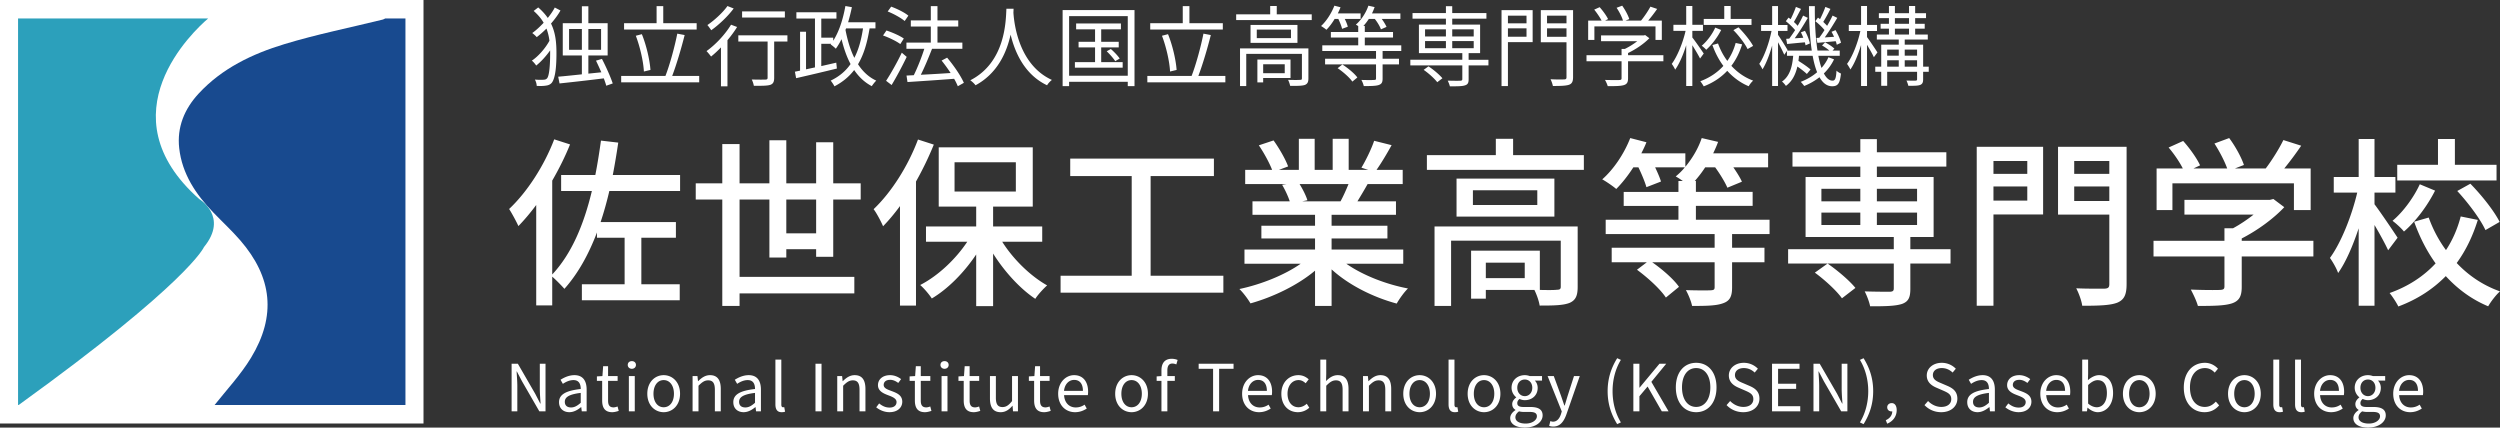 <svg xmlns="http://www.w3.org/2000/svg" id="a" viewBox="0 0 769.73 131.652"><rect x="0" y="0" width="769.73" height="131.652" fill="#333333" stroke="none"/><defs><style>.b{fill:#fff}</style></defs><path d="M0 0h130.394v130.394H0z" class="b"/><path d="M5.559 5.669h119.055v119.055H5.559z" class="b"/><path d="M64.076 5.691H5.559v119.012h.168c52.513-37.877 57.07-48.627 57.07-48.627 7.669-9.403-1.46-14.79-1.46-14.79C31.852 35.183 59.75 9.393 64.076 5.692Z" style="fill:#2ca0bb"/><path d="M117.832 6.032c-10.095 2.489-20.323 4.532-30.256 7.552-9.874 3.001-19.202 7.425-26.42 15.235-4.377 4.736-6.706 10.34-5.98 16.811.886 7.89 5.093 14.17 10.464 19.754 2.765 2.875 5.71 5.589 8.318 8.598 9.88 11.4 11.169 23.255 3.328 36.175-3.157 5.203-7.398 9.747-11.222 14.546h58.771V5.69h-6.25c-.244.14-.49.276-.753.341Z" style="fill:#184a8f"/><path d="M187.61 58.803c-.784 3.36-1.68 6.552-2.688 9.576h23.184v4.816h-10.64v14.336h11.816v4.928h-30.128v-4.928h13.16V73.195h-8.512v-1.624c-2.576 6.776-5.824 12.656-10.024 17.36-.728-.84-2.52-2.688-3.752-3.752v8.848h-4.928V63.115c-1.792 2.408-3.64 4.592-5.488 6.496-.504-1.176-2.016-3.976-2.856-5.264 5.488-5.152 10.752-13.216 13.888-21.447l4.872 1.567c-1.512 3.752-3.416 7.56-5.488 11.144v28.896c5.88-6.272 9.688-15.176 12.208-25.704h-9.464v-4.928h10.528c.672-3.416 1.232-6.944 1.736-10.584l5.32.616a230.973 230.973 0 0 1-1.68 9.968h20.72v4.928H187.61ZM251.282 79.075v-2.352h-9.184v2.576h-5.208V61.435h-9.184v23.8h35.335v5.096h-35.335v3.863h-5.32v-32.76h-8.176v-4.983h8.176V44.355h5.32V56.45h9.184V43.18h5.208V56.45h9.184V43.795h5.264v12.656h8.456v4.984h-8.456v17.64h-5.264Zm0-7.224V61.435h-9.184V71.85h9.184ZM287.514 44.524a100.826 100.826 0 0 1-5.488 11.367v38.192h-4.928V63.451c-1.68 2.296-3.472 4.424-5.208 6.216-.504-1.232-1.96-4.032-2.912-5.264 5.432-5.152 10.584-13.216 13.664-21.448l4.872 1.569Zm21.056 29.903c3.416 5.432 8.736 10.584 13.832 13.44-1.12 1.008-2.856 2.856-3.64 4.144-4.704-3.136-9.464-8.344-12.992-13.944V94.25h-5.208V78.347c-3.752 5.6-8.68 10.584-13.664 13.552-.84-1.289-2.408-3.136-3.584-4.144 5.376-2.744 10.864-7.84 14.504-13.328h-12.712v-4.704h15.456v-6.104h-11.536V45.363h28.951V63.62H305.77v6.104h15.12v4.704h-12.32ZM293.898 58.97h18.872v-9.016h-18.872v9.016ZM376.665 84.899v5.208h-50.12v-5.208h21.897V54.21h-18.928v-5.376h44.24v5.376h-19.488V84.9h22.4ZM414.522 81.203c4.928 3.472 12.151 6.328 18.983 7.615-1.175 1.12-2.687 3.249-3.471 4.649-7.28-1.96-14.785-5.712-20.048-10.528v11.255h-5.096V83.331c-5.32 4.48-12.88 8.12-19.88 10.08-.784-1.344-2.24-3.304-3.416-4.425 6.664-1.399 13.944-4.311 18.872-7.783h-17.303v-4.368h21.727V73.42h-16.52V69.5h16.52v-3.36h-19.264v-4.144h11.48c-.504-1.568-1.456-3.584-2.352-5.096l1.344-.224h-12.712v-4.368h8.288c-.84-2.184-2.52-5.264-4.088-7.56l4.536-1.511c1.736 2.407 3.696 5.823 4.48 8.007l-2.855 1.064h6.159v-9.575h4.872v9.575h5.544v-9.575h4.927v9.575h6.048l-2.128-.672c1.345-2.24 3.08-5.768 3.92-8.288l5.376 1.345c-1.511 2.743-3.191 5.544-4.647 7.615h8.063v4.368h-10.807c-1.064 1.904-2.184 3.752-3.136 5.32h11.872v4.144h-19.824v3.36h17.192v3.92h-17.192v3.416h22.063v4.368h-17.527ZM400.13 56.675c1.008 1.624 2.016 3.64 2.408 4.984l-1.624.336h11.816c.84-1.512 1.736-3.528 2.464-5.32H400.13ZM487.658 47.77v4.537H439.33V47.77h21.224v-5.04h5.32v5.04h21.784Zm-1.905 40.545c0 2.631-.56 4.087-2.464 4.928-1.96.784-4.872.84-9.239.84-.224-1.456-.952-3.473-1.624-4.816h-14.952v2.688h-4.536V77.171h21.168v12.096c2.464.056 4.592.056 5.264-.056.896 0 1.175-.225 1.175-.952V74.09h-33.767v20.103h-5.096V69.723h44.071v18.592Zm-7.168-33.32V66.7h-30.128V54.995h30.128Zm-5.263 3.584h-19.825v4.536h19.825V58.58Zm-3.865 22.288h-11.983v4.76h11.983v-4.76ZM533.297 72.075v4.2h9.969v4.48h-9.969v7.728c0 2.744-.672 4.144-2.743 4.872-2.072.784-5.152.84-9.576.84-.28-1.457-1.176-3.585-1.904-4.872 3.36.112 6.664.112 7.616.056 1.008-.056 1.231-.225 1.231-1.008v-7.616h-19.207c3.136 2.184 6.608 5.208 8.232 7.56l-4.033 3.304c-1.68-2.576-5.543-6.104-8.903-8.568l3.024-2.296h-10.808v-4.48h31.695v-4.2h-33.543v-4.424h22.4v-4.256h-16.856v-4.312h16.856v-3.36h1.343c-.784-.56-1.567-1.064-2.183-1.4 1.008-.84 1.96-1.736 2.8-2.8h-9.128c.727 1.568 1.456 3.192 1.792 4.368l-4.48 1.736c-.448-1.568-1.456-4.032-2.465-6.104h-1.567c-1.624 2.52-3.473 4.872-5.265 6.664-.95-.84-3.079-2.296-4.311-2.968 3.528-3.08 6.776-7.952 8.624-12.712l4.984 1.288c-.448 1.176-1.009 2.296-1.568 3.416h13.552v4.144c2.128-2.576 3.976-5.656 5.04-8.848l5.04 1.176c-.448 1.232-.952 2.352-1.512 3.528h16.912v4.312H533.69c1.063 1.568 2.072 3.136 2.632 4.424l-4.48 1.848c-.673-1.624-2.24-4.2-3.753-6.272h-3.079c-1.009 1.568-2.072 2.912-3.192 4.2h.336v3.36h17.471v4.312h-17.471v4.256h22.68v4.424h-11.537ZM600.554 81.147h-12.376v7.784c0 2.632-.56 3.92-2.576 4.648-2.072.672-5.208.728-9.8.728-.28-1.4-1.009-3.304-1.68-4.592 3.36.112 6.832.112 7.784.112.896-.056 1.175-.28 1.175-1.064v-7.616h-32.535v-4.424h32.535V72.97h-27.159V54.49h16.856V51.3H551.89v-4.424h20.888v-4.032h5.095v4.032h21.393V51.3h-21.393v3.192h17.473v18.48h-7.168v3.752h12.376v4.424Zm-33.432 10.696c-1.625-2.296-5.264-5.656-8.344-7.896l3.92-2.8c3.08 2.128 6.776 5.264 8.568 7.504l-4.144 3.192Zm-6.329-29.848h11.985v-3.864h-11.985v3.864Zm0 7.28h11.985v-3.808h-11.985v3.808Zm17.08-11.144v3.864h12.376v-3.864h-12.376Zm12.376 7.336h-12.376v3.808h12.376v-3.808ZM629.058 66.027H613.77V94.14h-5.152V45.195h20.44v20.832ZM613.77 49.563v3.976h10.416v-3.976H613.77Zm10.416 12.208v-4.368H613.77v4.368h10.416Zm30.576 25.704c0 3.248-.728 4.816-2.856 5.712-2.184.84-5.6.952-10.808.952-.168-1.456-1.064-3.92-1.849-5.376 3.697.168 7.617.112 8.737.112 1.12-.057 1.456-.392 1.456-1.4V66.083H633.65V45.195h21.112v42.28Zm-16.128-37.912v3.976h10.808v-3.976h-10.808Zm10.808 12.32v-4.48h-10.808v4.48h10.808ZM712.274 78.963h-22.065v9.352c0 2.856-.727 4.312-3.023 5.096-2.296.728-5.6.783-10.472.783-.392-1.456-1.4-3.584-2.184-5.04 3.92.17 7.84.17 8.96.113 1.12-.056 1.4-.28 1.4-1.12v-9.184h-21.84v-4.816h21.84v-3.864h2.632c2.183-1.176 4.424-2.688 6.328-4.2h-21.28v-4.536h26.263l1.12-.28 3.36 2.52c-3.36 3.584-8.287 7.168-13.104 9.632v.728h22.065v4.816Zm-43.4-14.28H664V51.86h8.065c-1.008-2.017-2.744-4.537-4.368-6.44l4.48-2.017c2.016 2.24 4.256 5.376 5.208 7.504l-2.016.953h10.36c-.784-2.24-2.408-5.32-3.92-7.673l4.536-1.68c1.903 2.52 3.808 6.048 4.536 8.288l-2.744 1.065h9.464c1.96-2.577 4.144-6.105 5.432-8.737l5.488 1.737a99.36 99.36 0 0 1-5.208 7h8.12v12.823h-5.152V56.45h-37.409v8.232ZM735.29 77.059c-.84-1.848-2.576-5.04-4.2-7.784v24.864h-4.872V70.283c-1.792 5.432-3.976 10.472-6.328 13.776-.504-1.456-1.68-3.472-2.52-4.648 3.416-4.648 6.72-12.936 8.4-20.104h-7.224V54.49h7.672V42.787h4.872v11.704h6.44v4.816h-6.44v3.584c1.568 2.016 6.104 8.736 7.112 10.304l-2.913 3.864Zm27.608-9.352c-1.512 4.872-3.64 9.352-6.496 13.272 3.64 3.864 8.12 6.888 13.328 8.736-1.176 1.008-2.857 3.192-3.64 4.592-5.096-2.128-9.408-5.32-13.049-9.296-3.863 3.92-8.624 7.112-14.615 9.351-.56-1.175-1.848-3.135-2.688-4.143 5.88-2.072 10.584-5.264 14.168-9.128-2.744-3.808-4.928-8.12-6.608-12.824l4.48-1.288c1.288 3.584 3.08 7 5.32 10.024 2.071-3.136 3.584-6.664 4.536-10.36l5.264 1.064Zm-13.16-9.016c-2.352 4.648-5.88 9.408-9.576 12.6-.785-1.008-2.464-2.52-3.528-3.304 3.36-2.8 6.608-7.335 8.4-11.256l4.704 1.96Zm18.927-3.136H738.09v-4.816h12.544v-7.952h5.207v7.952h12.824v4.816Zm-8.063 1.008c3.472 3.528 7.336 8.4 9.016 11.76l-4.369 2.52c-1.511-3.304-5.263-8.344-8.68-12.04l4.033-2.24ZM157.522 111.987h1.92l5.342 9.243 1.56 3.02h.1c-.1-1.48-.24-3.12-.24-4.64v-7.623h1.76v14.664h-1.9l-5.34-9.262-1.581-3.02h-.08c.08 1.48.22 3.04.22 4.58v7.702h-1.76v-14.664ZM172.122 123.83c0-2.36 2.06-3.54 6.682-4.06 0-1.4-.46-2.742-2.241-2.742-1.26 0-2.4.58-3.26 1.16l-.721-1.26c1-.64 2.541-1.42 4.281-1.42 2.64 0 3.76 1.781 3.76 4.46v6.683h-1.5l-.16-1.3h-.06c-1.04.86-2.26 1.56-3.6 1.56-1.82 0-3.181-1.12-3.181-3.08Zm6.682.18v-3.04c-3.662.44-4.902 1.34-4.902 2.74 0 1.24.84 1.74 1.92 1.74 1.061 0 1.921-.5 2.982-1.44ZM185.402 123.29v-6.021h-1.62v-1.38l1.7-.1.22-3.04h1.52v3.04h2.941v1.48h-2.94v6.061c0 1.34.42 2.1 1.68 2.1.38 0 .88-.14 1.24-.28l.36 1.36c-.62.201-1.34.401-2 .401-2.321 0-3.1-1.44-3.1-3.62ZM193.282 112.367c0-.74.54-1.18 1.26-1.18s1.26.44 1.26 1.18c0 .681-.54 1.181-1.26 1.181s-1.26-.5-1.26-1.18Zm.34 3.421h1.82v10.863h-1.82v-10.863ZM199.301 121.23c0-3.621 2.381-5.722 5.042-5.722 2.66 0 5.04 2.1 5.04 5.722 0 3.6-2.38 5.681-5.04 5.681s-5.042-2.08-5.042-5.681Zm8.202 0c0-2.501-1.28-4.202-3.16-4.202-1.881 0-3.141 1.7-3.141 4.202s1.26 4.16 3.14 4.16c1.881 0 3.161-1.66 3.161-4.16ZM213.242 115.788h1.5l.16 1.56h.06c1.04-1.02 2.16-1.84 3.641-1.84 2.28 0 3.32 1.48 3.32 4.262v6.88h-1.82v-6.641c0-2.04-.62-2.9-2.06-2.9-1.12 0-1.88.56-2.981 1.66v7.882h-1.82v-10.863ZM225.781 123.83c0-2.36 2.06-3.54 6.682-4.06 0-1.4-.46-2.742-2.24-2.742-1.261 0-2.401.58-3.262 1.16l-.72-1.26c1-.64 2.541-1.42 4.281-1.42 2.641 0 3.761 1.781 3.761 4.46v6.683h-1.5l-.16-1.3h-.06c-1.04.86-2.26 1.56-3.601 1.56-1.82 0-3.18-1.12-3.18-3.08Zm6.682.18v-3.04c-3.661.44-4.902 1.34-4.902 2.74 0 1.24.84 1.74 1.92 1.74 1.061 0 1.921-.5 2.982-1.44ZM238.741 124.49v-13.762h1.82v13.882c0 .56.24.78.52.78.1 0 .18 0 .38-.04l.26 1.401c-.26.1-.58.16-1.06.16-1.36 0-1.92-.88-1.92-2.42ZM251.081 111.987h1.86v14.664h-1.86v-14.664ZM257.78 115.788h1.501l.16 1.56h.06c1.04-1.02 2.16-1.84 3.641-1.84 2.28 0 3.32 1.48 3.32 4.262v6.88h-1.82v-6.641c0-2.04-.62-2.9-2.06-2.9-1.12 0-1.88.56-2.981 1.66v7.882h-1.82v-10.863ZM269.78 125.41l.901-1.2c.94.76 1.92 1.28 3.22 1.28 1.44 0 2.14-.76 2.14-1.7 0-1.1-1.28-1.6-2.48-2.06-1.52-.56-3.24-1.3-3.24-3.141 0-1.72 1.38-3.081 3.74-3.081 1.34 0 2.521.56 3.381 1.22l-.88 1.181c-.76-.56-1.52-.96-2.5-.96-1.36 0-1.981.72-1.981 1.56 0 1.04 1.18 1.42 2.4 1.88 1.58.6 3.322 1.241 3.322 3.302 0 1.76-1.4 3.22-3.961 3.22-1.54 0-3.021-.64-4.061-1.5ZM281.681 123.29v-6.021h-1.62v-1.38l1.7-.1.22-3.04h1.52v3.04h2.94v1.48h-2.94v6.061c0 1.34.42 2.1 1.68 2.1.38 0 .88-.14 1.24-.28l.361 1.36c-.62.201-1.34.401-2 .401-2.321 0-3.1-1.44-3.1-3.62ZM289.56 112.367c0-.74.54-1.18 1.26-1.18s1.261.44 1.261 1.18c0 .681-.54 1.181-1.26 1.181s-1.26-.5-1.26-1.18Zm.34 3.421h1.82v10.863h-1.82v-10.863ZM296.72 123.29v-6.021h-1.62v-1.38l1.7-.1.22-3.04h1.52v3.04h2.941v1.48h-2.94v6.061c0 1.34.42 2.1 1.68 2.1.38 0 .88-.14 1.24-.28l.36 1.36c-.62.201-1.34.401-2 .401-2.32 0-3.1-1.44-3.1-3.62ZM304.8 122.67v-6.882h1.821v6.662c0 2.02.6 2.88 2.04 2.88 1.12 0 1.9-.54 2.941-1.84v-7.702h1.82v10.863h-1.52l-.14-1.7h-.06c-1.02 1.18-2.1 1.96-3.601 1.96-2.28 0-3.3-1.48-3.3-4.24ZM318.4 123.29v-6.021h-1.62v-1.38l1.7-.1.22-3.04h1.521v3.04h2.94v1.48h-2.94v6.061c0 1.34.42 2.1 1.68 2.1.38 0 .88-.14 1.24-.28l.36 1.36c-.62.201-1.34.401-2 .401-2.32 0-3.1-1.44-3.1-3.62ZM325.8 121.23c0-3.52 2.38-5.722 4.901-5.722 2.76 0 4.32 2 4.32 5.102 0 .4-.04.78-.08 1.04h-7.32c.12 2.32 1.54 3.8 3.6 3.8 1.06 0 1.92-.32 2.72-.86l.661 1.2c-.96.62-2.12 1.121-3.601 1.121-2.88 0-5.201-2.1-5.201-5.681Zm7.622-.88c0-2.201-1-3.381-2.7-3.381-1.541 0-2.902 1.24-3.121 3.38h5.82ZM343.36 121.23c0-3.621 2.38-5.722 5.041-5.722 2.66 0 5.041 2.1 5.041 5.722 0 3.6-2.38 5.681-5.04 5.681-2.661 0-5.042-2.08-5.042-5.681Zm8.202 0c0-2.501-1.28-4.202-3.16-4.202-1.882 0-3.142 1.7-3.142 4.202s1.26 4.16 3.141 4.16c1.88 0 3.16-1.66 3.16-4.16ZM362.18 112.208c-.4-.18-.84-.28-1.22-.28-1.04 0-1.54.74-1.54 2.14v1.72h2.3v1.48h-2.3v9.383h-1.82v-9.382h-1.48v-1.38l1.48-.1v-1.741c0-2.2 1-3.581 3.16-3.581.66 0 1.301.14 1.821.36l-.4 1.381ZM373.5 113.548h-4.44v-1.56H379.8v1.56h-4.44v13.103h-1.86v-13.103ZM382.439 121.23c0-3.52 2.38-5.722 4.901-5.722 2.761 0 4.322 2 4.322 5.102 0 .4-.04.78-.08 1.04h-7.322c.12 2.32 1.54 3.8 3.6 3.8 1.06 0 1.92-.32 2.721-.86l.66 1.2c-.96.62-2.12 1.121-3.6 1.121-2.88 0-5.202-2.1-5.202-5.681Zm7.622-.88c0-2.201-1-3.381-2.7-3.381-1.541 0-2.902 1.24-3.121 3.38h5.821ZM394.519 121.23c0-3.621 2.46-5.722 5.241-5.722 1.42 0 2.4.6 3.18 1.28l-.94 1.22c-.64-.58-1.3-.98-2.18-.98-1.96 0-3.4 1.7-3.4 4.202s1.36 4.16 3.36 4.16c1 0 1.88-.46 2.56-1.08l.78 1.22a5.18 5.18 0 0 1-3.5 1.381c-2.88 0-5.101-2.08-5.101-5.681ZM406.519 110.728h1.82v4.36l-.06 2.241c1-1 2.12-1.821 3.6-1.821 2.282 0 3.322 1.48 3.322 4.262v6.88h-1.82v-6.641c0-2.04-.62-2.9-2.061-2.9-1.12 0-1.881.56-2.98 1.66v7.882h-1.821v-15.923ZM419.659 115.788h1.5l.16 1.56h.06c1.04-1.02 2.16-1.84 3.64-1.84 2.281 0 3.321 1.48 3.321 4.262v6.88h-1.82v-6.641c0-2.04-.62-2.9-2.06-2.9-1.12 0-1.881.56-2.981 1.66v7.882h-1.82v-10.863ZM432.058 121.23c0-3.621 2.38-5.722 5.041-5.722 2.66 0 5.041 2.1 5.041 5.722 0 3.6-2.38 5.681-5.041 5.681-2.661 0-5.041-2.08-5.041-5.681Zm8.201 0c0-2.501-1.28-4.202-3.16-4.202-1.88 0-3.14 1.7-3.14 4.202s1.26 4.16 3.14 4.16c1.88 0 3.16-1.66 3.16-4.16ZM445.998 124.49v-13.762h1.82v13.882c0 .56.24.78.52.78.1 0 .181 0 .38-.04l.26 1.401c-.26.1-.58.16-1.06.16-1.36 0-1.92-.88-1.92-2.42ZM451.878 121.23c0-3.621 2.38-5.722 5.041-5.722 2.66 0 5.041 2.1 5.041 5.722 0 3.6-2.38 5.681-5.04 5.681-2.662 0-5.042-2.08-5.042-5.681Zm8.202 0c0-2.501-1.28-4.202-3.16-4.202-1.882 0-3.141 1.7-3.141 4.202s1.26 4.16 3.14 4.16c1.88 0 3.16-1.66 3.16-4.16ZM464.977 128.732c0-.921.6-1.801 1.62-2.461v-.08c-.58-.34-1-.92-1-1.78 0-.901.66-1.62 1.22-2.021v-.08c-.72-.58-1.42-1.62-1.42-2.921 0-2.38 1.88-3.881 4.08-3.881.602 0 1.142.14 1.521.28h3.782v1.4h-2.221c.52.5.88 1.301.88 2.24 0 2.322-1.76 3.782-3.961 3.782-.54 0-1.14-.14-1.62-.38-.4.34-.7.7-.7 1.3 0 .7.44 1.18 1.9 1.18h2.12c2.52 0 3.781.8 3.781 2.58 0 2.021-2.12 3.761-5.481 3.761-2.66 0-4.501-1.04-4.501-2.92Zm8.222-.561c0-1-.78-1.34-2.22-1.34h-1.88c-.401 0-.92-.06-1.401-.18-.78.56-1.12 1.2-1.12 1.84 0 1.16 1.18 1.92 3.16 1.92 2.08 0 3.46-1.1 3.46-2.24Zm-1.42-8.782c0-1.58-1.02-2.54-2.301-2.54s-2.32.94-2.32 2.54c0 1.58 1.06 2.58 2.32 2.58 1.24 0 2.3-1 2.3-2.58ZM476.977 131.111l.36-1.46c.22.08.54.18.82.18 1.24 0 2.02-1 2.46-2.34l.24-.82-4.36-10.883h1.9l2.22 6.042c.32.94.7 2.06 1.04 3.04h.101c.3-.98.62-2.08.92-3.04l1.94-6.042h1.78l-4.1 11.763c-.76 2.14-1.88 3.781-4.04 3.781-.521 0-.941-.08-1.281-.22ZM494.978 120.43c0-3.921 1.1-7.162 2.94-10.143l1.14.52c-1.74 2.861-2.56 6.221-2.56 9.623 0 3.4.82 6.781 2.56 9.622l-1.14.54c-1.84-3.001-2.94-6.222-2.94-10.162ZM502.897 111.987h1.86v7.362h.06l6.122-7.362h2.08l-4.58 5.581 5.3 9.083h-2.08l-4.38-7.642-2.522 3v4.642h-1.86v-14.664ZM515.977 119.27c0-4.701 2.581-7.563 6.262-7.563s6.26 2.862 6.26 7.563c0 4.7-2.58 7.641-6.26 7.641s-6.262-2.941-6.262-7.641Zm10.622 0c0-3.682-1.74-5.942-4.36-5.942-2.64 0-4.362 2.26-4.362 5.942 0 3.66 1.721 6.02 4.362 6.02 2.62 0 4.36-2.36 4.36-6.02ZM531.597 124.73l1.1-1.26c1.06 1.1 2.54 1.82 4.061 1.82 1.92 0 3.08-.96 3.08-2.4 0-1.5-1.06-1.98-2.44-2.6l-2.12-.92c-1.36-.58-2.98-1.62-2.98-3.761 0-2.261 1.96-3.902 4.62-3.902 1.74 0 3.28.74 4.32 1.82l-.98 1.181c-.9-.84-1.98-1.38-3.34-1.38-1.66 0-2.74.84-2.74 2.16 0 1.42 1.28 1.96 2.42 2.44l2.1.901c1.7.74 3.021 1.74 3.021 3.921 0 2.32-1.92 4.161-4.981 4.161-2.08 0-3.86-.84-5.14-2.18ZM545.596 111.987h8.462v1.561h-6.602v4.6h5.562v1.582h-5.562v5.34h6.823v1.58h-8.683v-14.663ZM558.356 111.987h1.92l5.342 9.243 1.56 3.02h.1c-.1-1.48-.24-3.12-.24-4.64v-7.623h1.76v14.664h-1.9l-5.34-9.262-1.581-3.02h-.08c.08 1.48.22 3.04.22 4.58v7.702h-1.761v-14.664ZM572.657 130.052c1.72-2.84 2.56-6.222 2.56-9.622 0-3.402-.84-6.762-2.56-9.622l1.12-.52c1.86 2.98 2.96 6.22 2.96 10.142 0 3.94-1.1 7.161-2.96 10.162l-1.12-.54ZM580.617 129.371c1.24-.54 1.98-1.5 2-2.72-.08.02-.14.02-.22.02-.7 0-1.34-.44-1.34-1.28 0-.78.64-1.28 1.38-1.28.96 0 1.54.82 1.54 2.16 0 1.92-1.12 3.42-2.92 4.18l-.44-1.08ZM592.537 124.73l1.1-1.26c1.06 1.1 2.54 1.82 4.06 1.82 1.92 0 3.08-.96 3.08-2.4 0-1.5-1.059-1.98-2.44-2.6l-2.12-.92c-1.36-.58-2.98-1.62-2.98-3.761 0-2.261 1.96-3.902 4.62-3.902 1.741 0 3.281.74 4.321 1.82l-.98 1.181c-.9-.84-1.98-1.38-3.34-1.38-1.661 0-2.741.84-2.741 2.16 0 1.42 1.28 1.96 2.42 2.44l2.101.901c1.7.74 3.02 1.74 3.02 3.921 0 2.32-1.92 4.161-4.98 4.161-2.08 0-3.861-.84-5.141-2.18ZM605.696 123.83c0-2.36 2.06-3.54 6.681-4.06 0-1.4-.46-2.742-2.24-2.742-1.26 0-2.4.58-3.26 1.16l-.721-1.26c1-.64 2.54-1.42 4.28-1.42 2.642 0 3.762 1.781 3.762 4.46v6.683h-1.5l-.16-1.3h-.061c-1.04.86-2.26 1.56-3.6 1.56-1.82 0-3.181-1.12-3.181-3.08Zm6.681.18v-3.04c-3.66.44-4.901 1.34-4.901 2.74 0 1.24.84 1.74 1.92 1.74 1.06 0 1.92-.5 2.981-1.44ZM617.436 125.41l.9-1.2c.94.76 1.92 1.28 3.221 1.28 1.44 0 2.14-.76 2.14-1.7 0-1.1-1.28-1.6-2.48-2.06-1.52-.56-3.241-1.3-3.241-3.141 0-1.72 1.38-3.081 3.741-3.081 1.34 0 2.52.56 3.381 1.22l-.88 1.181c-.76-.56-1.521-.96-2.5-.96-1.361 0-1.981.72-1.981 1.56 0 1.04 1.18 1.42 2.4 1.88 1.58.6 3.32 1.241 3.32 3.302 0 1.76-1.4 3.22-3.96 3.22-1.54 0-3.021-.64-4.061-1.5ZM628.196 121.23c0-3.52 2.38-5.722 4.9-5.722 2.76 0 4.321 2 4.321 5.102 0 .4-.04.78-.08 1.04h-7.321c.12 2.32 1.54 3.8 3.6 3.8 1.061 0 1.92-.32 2.721-.86l.66 1.2c-.96.62-2.12 1.121-3.6 1.121-2.881 0-5.201-2.1-5.201-5.681Zm7.62-.88c0-2.201-1-3.381-2.7-3.381-1.54 0-2.9 1.24-3.12 3.38h5.82ZM642.776 125.53h-.06l-.16 1.12h-1.46v-15.922h1.82v4.36l-.06 1.961c.98-.86 2.2-1.541 3.401-1.541 2.82 0 4.341 2.201 4.341 5.521 0 3.742-2.22 5.882-4.722 5.882-1 0-2.14-.5-3.1-1.38Zm5.922-4.46c0-2.4-.801-4.021-2.862-4.021-.92 0-1.88.52-2.92 1.5v5.701c.96.84 1.94 1.14 2.66 1.14 1.801 0 3.122-1.62 3.122-4.32ZM653.635 121.23c0-3.621 2.38-5.722 5.041-5.722 2.66 0 5.041 2.1 5.041 5.722 0 3.6-2.38 5.681-5.04 5.681-2.662 0-5.042-2.08-5.042-5.681Zm8.201 0c0-2.501-1.28-4.202-3.16-4.202-1.88 0-3.14 1.7-3.14 4.202s1.26 4.16 3.14 4.16c1.88 0 3.16-1.66 3.16-4.16ZM672.374 119.33c0-4.742 2.78-7.623 6.502-7.623 1.78 0 3.181.881 4.02 1.82l-1 1.202c-.76-.82-1.74-1.4-3-1.4-2.78 0-4.621 2.28-4.621 5.94 0 3.7 1.76 6.021 4.561 6.021 1.4 0 2.46-.62 3.4-1.64l1.021 1.16c-1.16 1.34-2.6 2.101-4.5 2.101-3.642 0-6.383-2.821-6.383-7.582ZM685.995 121.23c0-3.621 2.38-5.722 5.04-5.722s5.042 2.1 5.042 5.722c0 3.6-2.381 5.681-5.041 5.681-2.662 0-5.041-2.08-5.041-5.681Zm8.2 0c0-2.501-1.28-4.202-3.16-4.202-1.88 0-3.14 1.7-3.14 4.202s1.26 4.16 3.14 4.16c1.88 0 3.16-1.66 3.16-4.16ZM699.935 124.49v-13.762h1.82v13.882c0 .56.24.78.52.78.1 0 .18 0 .38-.04l.26 1.401c-.26.1-.58.16-1.06.16-1.36 0-1.92-.88-1.92-2.42ZM706.634 124.49v-13.762h1.82v13.882c0 .56.24.78.52.78.1 0 .18 0 .38-.04l.26 1.401c-.26.1-.58.16-1.06.16-1.36 0-1.92-.88-1.92-2.42ZM712.514 121.23c0-3.52 2.38-5.722 4.9-5.722 2.761 0 4.322 2 4.322 5.102 0 .4-.04.78-.08 1.04h-7.322c.12 2.32 1.54 3.8 3.601 3.8 1.06 0 1.92-.32 2.72-.86l.66 1.2c-.96.62-2.12 1.121-3.6 1.121-2.88 0-5.2-2.1-5.2-5.681Zm7.621-.88c0-2.201-1-3.381-2.7-3.381-1.54 0-2.9 1.24-3.121 3.38h5.821ZM724.574 128.732c0-.921.6-1.801 1.62-2.461v-.08c-.58-.34-1-.92-1-1.78 0-.901.66-1.62 1.22-2.021v-.08c-.72-.58-1.42-1.62-1.42-2.921 0-2.38 1.88-3.881 4.08-3.881.601 0 1.141.14 1.521.28h3.781v1.4h-2.22c.52.5.88 1.301.88 2.24 0 2.322-1.761 3.782-3.961 3.782-.54 0-1.14-.14-1.62-.38-.4.34-.7.7-.7 1.3 0 .7.44 1.18 1.9 1.18h2.12c2.52 0 3.781.8 3.781 2.58 0 2.021-2.12 3.761-5.481 3.761-2.66 0-4.501-1.04-4.501-2.92Zm8.221-.561c0-1-.78-1.34-2.22-1.34h-1.88c-.4 0-.92-.06-1.4-.18-.78.56-1.12 1.2-1.12 1.84 0 1.16 1.18 1.92 3.16 1.92 2.08 0 3.46-1.1 3.46-2.24Zm-1.42-8.782c0-1.58-1.02-2.54-2.3-2.54s-2.32.94-2.32 2.54c0 1.58 1.06 2.58 2.32 2.58 1.24 0 2.3-1 2.3-2.58ZM736.854 121.23c0-3.52 2.38-5.722 4.9-5.722 2.761 0 4.322 2 4.322 5.102 0 .4-.04.78-.08 1.04h-7.322c.12 2.32 1.54 3.8 3.6 3.8 1.061 0 1.92-.32 2.722-.86l.66 1.2c-.96.62-2.121 1.121-3.6 1.121-2.882 0-5.202-2.1-5.202-5.681Zm7.621-.88c0-2.201-1-3.381-2.7-3.381-1.54 0-2.9 1.24-3.121 3.38h5.821ZM172.569 3.234c-.783 1.376-1.809 2.752-2.915 4.021 1.43 2.915 1.673 5.992 1.673 9.15 0 3.914-.297 7.532-1.404 9.043-.35.432-.89.756-1.538.864-.945.19-2.024.19-3.13.135a4.494 4.494 0 0 0-.568-1.943c1.268.107 2.295.08 2.915.026.405-.053.648-.188.89-.485.649-.89.892-4.13.892-7.666v-.864c-1.27 1.808-2.835 3.509-4.292 4.67-.324-.486-.864-1.161-1.35-1.512 1.97-1.296 4.157-3.78 5.425-6.127a16.173 16.173 0 0 0-.917-3.752 30.531 30.531 0 0 1-2.996 2.645c-.324-.405-.945-.945-1.377-1.269 1.215-.863 2.402-1.997 3.509-3.158-.729-1.269-1.728-2.456-3.077-3.644l1.403-1.08c1.215 1.053 2.187 2.133 2.942 3.24.865-1.08 1.62-2.16 2.16-3.212l1.755.918Zm14.09 23.159c-.162-.648-.432-1.404-.755-2.267-4.94.62-10.042 1.188-13.632 1.566l-.405-2.08c1.944-.16 4.48-.431 7.287-.728V17.08h-5.883V7.148h5.883v-5.21h1.999v5.21h5.938v9.932h-5.938v5.588l3.995-.405a118.413 118.413 0 0 0-1.647-3.59l1.835-.54c1.242 2.402 2.7 5.642 3.32 7.559l-1.997.7Zm-7.505-11.067V8.93h-3.94v6.397h3.94Zm1.999-6.397v6.397h3.914V8.93h-3.914ZM215.279 23.37v1.97h-24.024v-1.97h13.63c1.35-3.455 2.862-9.043 3.645-13.01l2.268.431c-1.026 4.103-2.538 9.178-3.833 12.58h8.314Zm-.784-14.279h-22.35V7.148h10.015V1.884h2.051v5.264h10.284V9.09Zm-16.249 12.93c-.134-2.97-1.16-7.532-2.483-11.014l1.862-.485c1.43 3.536 2.43 7.989 2.646 11.012l-2.025.487ZM226.946 8.308c-.836 1.377-1.862 2.754-2.968 4.076v14.198h-1.998V14.597c-1.026 1.053-2.051 2.024-3.05 2.807-.297-.405-1-1.268-1.403-1.673 2.78-1.97 5.695-5.075 7.557-8.124l1.862.7Zm-1.052-5.696c-1.754 2.375-4.508 4.995-6.91 6.695-.297-.432-.837-1.215-1.188-1.593 2.24-1.512 4.832-3.94 6.182-5.857l1.916.755ZM242.44 12.79h-4.077v11.148c0 1.242-.296 1.862-1.187 2.186-.918.297-2.43.297-5.074.297-.081-.54-.352-1.377-.649-1.943 1.917.053 3.699.053 4.211.027.513-.027.675-.136.675-.595V12.79h-9.016v-1.917h15.117v1.917Zm-.784-7.396h-13.171v-1.89h13.171v1.89ZM267.74 8.74c-.73 4.48-1.808 8.098-3.563 11.04 1.458 2.24 3.293 3.968 5.614 5.047-.431.406-1.053 1.188-1.376 1.701-2.214-1.16-3.995-2.86-5.426-4.966-1.539 2.024-3.536 3.697-6.073 5.02-.217-.459-.783-1.323-1.16-1.755 2.645-1.268 4.615-2.942 6.127-5.101-1.188-2.213-2.08-4.805-2.78-7.666a21.668 21.668 0 0 1-1.755 2.942c-.324-.35-1.161-1.025-1.593-1.322l.135-.19h-3.023v6.857l4.616-1.053.19 1.809a839.974 839.974 0 0 1-12.553 2.968l-.378-1.997 1.592-.324V9.766h1.836v11.58l2.753-.595V5.717h-5.722V3.774h12.335v1.943h-4.669V11.6h3.671v.945c1.809-2.808 3.023-6.64 3.752-10.69l1.997.351a55.796 55.796 0 0 1-1.16 4.644h8.421v1.888h-1.808Zm-7.423.458c.62 3.186 1.485 6.128 2.726 8.612 1.296-2.484 2.133-5.507 2.672-9.07h-5.209l-.19.458ZM277.195 13.571c-1.134-.863-3.456-1.997-5.318-2.645l1.053-1.538c1.808.594 4.157 1.619 5.345 2.483l-1.08 1.7Zm1.97 3.942c-1.35 2.834-3.13 6.154-4.642 8.664l-1.702-1.295c1.377-2.105 3.374-5.588 4.832-8.665l1.512 1.296Zm-.62-11.04c-1.107-.946-3.375-2.214-5.237-2.943l1.079-1.484c1.863.675 4.157 1.808 5.29 2.78l-1.133 1.647Zm16.357 20.082a17.747 17.747 0 0 0-1.134-2.294c-5.21.404-10.635.756-14.36.998l-.297-1.997 2.24-.108c1.135-2.294 2.43-5.56 3.24-8.125h-5.507v-1.917h7.504V8.173h-6.154v-1.89h6.154v-4.4h2.052v4.4h6.397v1.89h-6.397v4.94h7.666v1.916h-9.34c-.999 2.565-2.268 5.642-3.455 7.99 2.78-.135 5.992-.324 9.178-.54a46.714 46.714 0 0 0-2.78-3.832l1.7-.892c2.024 2.376 4.238 5.615 5.156 7.747l-1.863 1.053ZM312.076 2.693c-.026.351-.026.783-.053 1.242.243 3.563 1.7 16.034 11.85 20.676-.567.432-1.188 1.107-1.485 1.647-6.964-3.293-9.934-10.203-11.23-15.602-1.187 5.399-3.967 11.904-10.797 15.602-.35-.485-.999-1.106-1.619-1.538 10.932-5.588 10.932-18.464 11.121-22.027h2.213ZM349.307 3.099v23.43h-2.078v-1.35H329.17v1.35h-1.997V3.098h22.134Zm-2.078 20.217V4.96H329.17v18.355h18.059Zm-1.567-4.184v1.7h-14.71v-1.7h6.208v-4.535h-5.075v-1.728h5.075V9.036h-5.83V7.23h13.793v1.807h-6.073v3.833h5.398v1.728h-5.398v4.535h6.612Zm-3.643-4.049c.999.863 2.186 2.106 2.726 2.943l-1.377.81c-.512-.838-1.673-2.134-2.618-3.05l1.269-.703ZM377.279 23.37v1.97h-24.024v-1.97h13.63c1.35-3.455 2.862-9.043 3.645-13.01l2.268.431c-1.026 4.103-2.538 9.178-3.833 12.58h8.314Zm-.784-14.279h-22.35V7.148h10.015V1.884h2.051v5.264h10.284V9.09Zm-16.249 12.93c-.134-2.97-1.16-7.532-2.483-11.014l1.862-.485c1.43 3.536 2.43 7.989 2.646 11.012l-2.025.487ZM403.874 4.421v1.755h-23.268V4.42h10.473V1.857h2.025V4.42h10.77Zm-1.026 19.705c0 1.08-.243 1.673-1.08 2.025-.89.296-2.294.296-4.534.296-.108-.54-.378-1.35-.648-1.863 1.727.055 3.239.055 3.725 0 .46 0 .54-.135.54-.513v-7.476h-17.14V26.5h-1.918V14.894h21.055v9.232Zm-3.374-16.44v5.508h-14.442V7.687h14.442Zm-1.997 1.431H386.95v2.62h10.528v-2.62Zm-8.557 14.9v1.35h-1.782v-7.045h10.203v5.696h-8.42Zm0-4.238v2.754h6.64V19.78h-6.64ZM410.926 5.824c-.755 1.269-1.619 2.43-2.537 3.348-.351-.324-1.187-.89-1.646-1.161 1.673-1.538 3.184-3.914 4.102-6.263l1.89.487a16.809 16.809 0 0 1-.837 1.89h7.019v1.7h-4.886c.432.836.81 1.782.944 2.402l-1.755.648c-.188-.81-.674-2.024-1.16-3.05h-1.134Zm14.765 9.88v2.375h5.048v1.755h-5.048v4.318c0 1.188-.27 1.702-1.187 2.025-.891.297-2.375.324-4.616.324-.108-.594-.432-1.35-.73-1.89 1.837.054 3.43.054 3.915 0 .486 0 .594-.107.594-.485v-4.292h-15.683V18.08h15.683v-2.375H407.12V13.95h11.066v-2.402h-8.422v-1.7h8.422V8.038c-.27-.19-.566-.351-.728-.459 1.646-1.403 3.104-3.59 3.86-5.83l1.916.432a17.404 17.404 0 0 1-.81 1.943h8.746v1.7h-5.75c.622.837 1.188 1.783 1.485 2.457l-1.728.755c-.296-.89-1.079-2.185-1.89-3.212h-1.834c-.513.784-1.08 1.54-1.674 2.16h.432v1.863h8.692v1.7h-8.692v2.402h11.23v1.755h-5.75Zm-12.39 4.156c1.702 1.08 3.726 2.754 4.617 3.996l-1.54 1.268c-.863-1.241-2.806-2.969-4.534-4.13l1.457-1.134ZM458.279 20.131h-6.1v4.265c0 1.106-.244 1.619-1.134 1.89-.891.296-2.348.296-4.643.296-.107-.513-.404-1.242-.675-1.755 1.781.055 3.455.055 3.887.028.459-.028.621-.135.621-.513V20.13h-16.007v-1.728h16.007v-2.051h-13.361V7.579h8.313V5.743h-10.284V4.016h10.284V1.91h1.944v2.106h10.527v1.727H447.13V7.58h8.584v8.773h-3.537v2.051h6.101v1.728Zm-18.463.297c1.566 1.025 3.374 2.564 4.292 3.67l-1.593 1.216c-.837-1.108-2.618-2.727-4.183-3.807l1.484-1.08Zm-1.053-9.205h6.424V9.036h-6.424v2.187Zm0 3.617h6.424v-2.187h-6.424v2.187Zm8.368-5.804v2.187h6.613V9.036h-6.613Zm6.613 3.617h-6.613v2.187h6.613v-2.187ZM471.89 12.978h-7.611V26.5h-1.97V3.125h9.581v9.853Zm-7.611-8.152v2.348h5.722V4.826h-5.722Zm5.722 6.478V8.713h-5.722v2.59h5.722Zm14.334 12.444c0 1.376-.352 2.025-1.243 2.348-.944.324-2.537.378-4.966.378a9.07 9.07 0 0 0-.729-2.078c1.836.108 3.671.08 4.238.053.486-.026.675-.162.675-.7V13.004h-7.909v-9.88h9.934v20.623Zm-8.018-18.922v2.348h5.993V4.826h-5.993Zm5.993 6.505V8.713h-5.993v2.618h5.993ZM512.144 18.862h-10.878v5.264c0 1.188-.324 1.781-1.296 2.078s-2.51.324-4.966.324c-.135-.567-.54-1.404-.837-1.917 2.051.054 3.886.054 4.4.028.566-.028.701-.162.701-.568v-5.209h-10.797V17h10.797v-1.943h1.027a22.611 22.611 0 0 0 3.805-2.375h-11.148V10.9h13.173l.405-.109 1.295.972c-1.673 1.727-4.184 3.429-6.559 4.561V17h10.878v1.863Zm-21.243-6.56h-1.917V6.338h4.13c-.513-.998-1.457-2.375-2.268-3.374l1.674-.756c1 1.108 2.106 2.646 2.592 3.672l-.918.458h5.506c-.323-1.134-1.16-2.753-1.97-3.94l1.728-.649c.918 1.27 1.835 2.997 2.186 4.131l-1.16.458h4.776c1.027-1.241 2.214-3.022 2.89-4.291l2.077.701a46.454 46.454 0 0 1-2.753 3.59h4.184v5.966h-1.943V8.119H490.9v4.184ZM523.434 18.026c-.459-.946-1.511-2.7-2.375-4.104v12.552h-1.89V13.922c-.917 2.942-2.132 5.777-3.4 7.531-.217-.54-.703-1.322-1.053-1.781 1.7-2.268 3.427-6.479 4.264-10.177h-3.752V7.633h3.942V1.857h1.89v5.776h3.265v1.862h-3.266v2.052c.81.999 2.996 4.157 3.51 4.94l-1.135 1.539Zm12.956-4.374c-.755 2.43-1.835 4.67-3.319 6.614 1.862 2.024 4.13 3.617 6.72 4.561-.458.378-1.106 1.188-1.375 1.728-2.538-1.053-4.751-2.7-6.614-4.751-1.863 1.998-4.265 3.644-7.234 4.778-.243-.431-.728-1.187-1.053-1.565 2.943-1.108 5.29-2.727 7.099-4.724-1.403-1.89-2.537-4.049-3.374-6.425l1.727-.485c.703 1.943 1.647 3.752 2.862 5.371 1.187-1.674 2.024-3.536 2.564-5.533l1.997.431Zm-6.45-4.426c-1.107 2.213-2.835 4.508-4.616 6.1-.297-.378-.945-.945-1.377-1.242 1.701-1.43 3.32-3.67 4.157-5.587l1.835.729Zm9.339-1.54h-14.711V5.825h6.316V1.857h1.971v3.967h6.424v1.863Zm-4.022.73c1.728 1.728 3.644 4.103 4.508 5.723l-1.7.971c-.783-1.62-2.619-4.076-4.374-5.83l1.566-.864ZM564.686 18.269c-.756 1.619-1.835 3.077-3.13 4.345.755 1.431 1.646 2.213 2.671 2.213.783 0 1.08-.647 1.215-3.077.352.378.972.729 1.377.89-.324 3.024-.918 3.915-2.7 3.915-1.62 0-2.888-.998-3.913-2.78a19.532 19.532 0 0 1-4.698 2.699c-.242-.323-.728-.945-1.079-1.269 1.916-.756 3.644-1.754 5.048-2.969-.567-1.404-1.026-3.104-1.377-5.047h-4.21c-.028.54-.11 1.052-.163 1.565 1.323.81 2.889 1.89 3.726 2.646l-1.134 1.376c-.648-.62-1.782-1.511-2.916-2.294-.566 2.43-1.565 4.535-3.535 5.965-.27-.405-.783-1.026-1.215-1.323 2.456-1.7 3.185-4.723 3.455-7.935h-1.917v-1.512l-.837 1.187c-.35-.863-1.187-2.51-1.916-3.859v13.469h-1.808v-12.47c-.81 2.86-1.863 5.614-2.97 7.342-.216-.487-.675-1.242-.998-1.674 1.538-2.24 3.05-6.506 3.778-10.15h-3.212V7.688h3.402v-5.83h1.808v5.83h2.915v1.836h-2.915v1.214c.702.972 2.537 3.915 2.943 4.67l-.109.162h7.559c-.595-3.914-.837-8.61-.865-13.685h1.81c-.055 5.264.242 9.933.809 13.684h3.67c-.647-.539-1.511-1.16-2.267-1.565l.945-.972c1.026.54 2.24 1.324 2.862 1.944l-.568.594h2.214v1.62h-6.586c.27 1.43.594 2.671.972 3.724.89-.998 1.619-2.105 2.132-3.293l1.727.649Zm-13.793-6.371a53.75 53.75 0 0 0 1.809-2.619c-.702-.863-1.862-1.97-2.862-2.752l.837-1.107.648.485c.594-1.16 1.242-2.671 1.62-3.779l1.565.621c-.702 1.323-1.511 2.915-2.186 4.023.459.404.863.81 1.16 1.187.649-1.106 1.242-2.214 1.674-3.158l1.458.702c-1.161 1.997-2.673 4.453-4.049 6.29l2.645-.163a13.621 13.621 0 0 0-.729-1.674l1.242-.459c.701 1.215 1.323 2.862 1.511 3.888l-1.322.566c-.054-.27-.109-.593-.216-.918-1.943.163-3.806.352-5.453.513l-.297-1.592.945-.054Zm9.232-.27a27.547 27.547 0 0 0 1.619-2.375c-.675-.864-1.809-1.944-2.834-2.726l.837-1.107c.188.161.405.297.62.485.595-1.16 1.27-2.671 1.647-3.779l1.566.621c-.675 1.35-1.54 2.915-2.214 3.995.433.432.864.837 1.188 1.215.648-1.106 1.242-2.214 1.673-3.158l1.458.702c-1.134 1.916-2.564 4.237-3.86 6.019l2.861-.189c-.243-.54-.512-1.08-.782-1.539l1.241-.513c.729 1.243 1.485 2.862 1.674 3.887l-1.296.621a5.461 5.461 0 0 0-.324-1.106c-2.025.216-3.94.35-5.64.512l-.299-1.511.865-.054ZM576.948 17.62c-.378-.863-1.322-2.51-2.106-3.833v12.687h-1.834V13.868c-.891 2.943-2.052 5.777-3.293 7.532-.216-.513-.703-1.269-1.027-1.728 1.674-2.24 3.32-6.451 4.104-10.122h-3.564V7.687h3.78v-5.83h1.834v5.83h3.079V9.55h-3.079v1.862c.756 1 2.754 3.995 3.213 4.724l-1.107 1.484Zm16.897 4.482h-1.727v2.294c0 .944-.189 1.458-.917 1.755-.702.27-1.862.27-3.645.27-.08-.46-.35-1.162-.566-1.62 1.296.054 2.456.026 2.834.026.324-.026.432-.134.432-.459v-2.266h-9.205v4.318h-1.836v-4.318h-1.834v-1.567h1.834v-6.774h5.399v-1.593h-6.748V10.63h3.725V8.82h-2.564V7.336h2.564V5.581h-3.104v-1.51h3.104V1.856h1.835V4.07h4.346V1.857h1.89V4.07h3.347v1.511h-3.347v1.755h2.942V8.82h-2.942v1.81h3.887v1.538h-7.1v1.593h5.669v6.774h1.727v1.567Zm-12.794-6.83v1.863h3.563v-1.863h-3.563Zm0 5.263h3.563v-1.97h-3.563v1.97Zm2.375-13.199h4.346V5.581h-4.346v1.755Zm0 3.293h4.346V8.82h-4.346v1.809Zm3.024 4.643v1.863h3.806v-1.863h-3.806Zm3.806 5.263v-1.97h-3.806v1.97h3.806Z" class="b"/></svg>